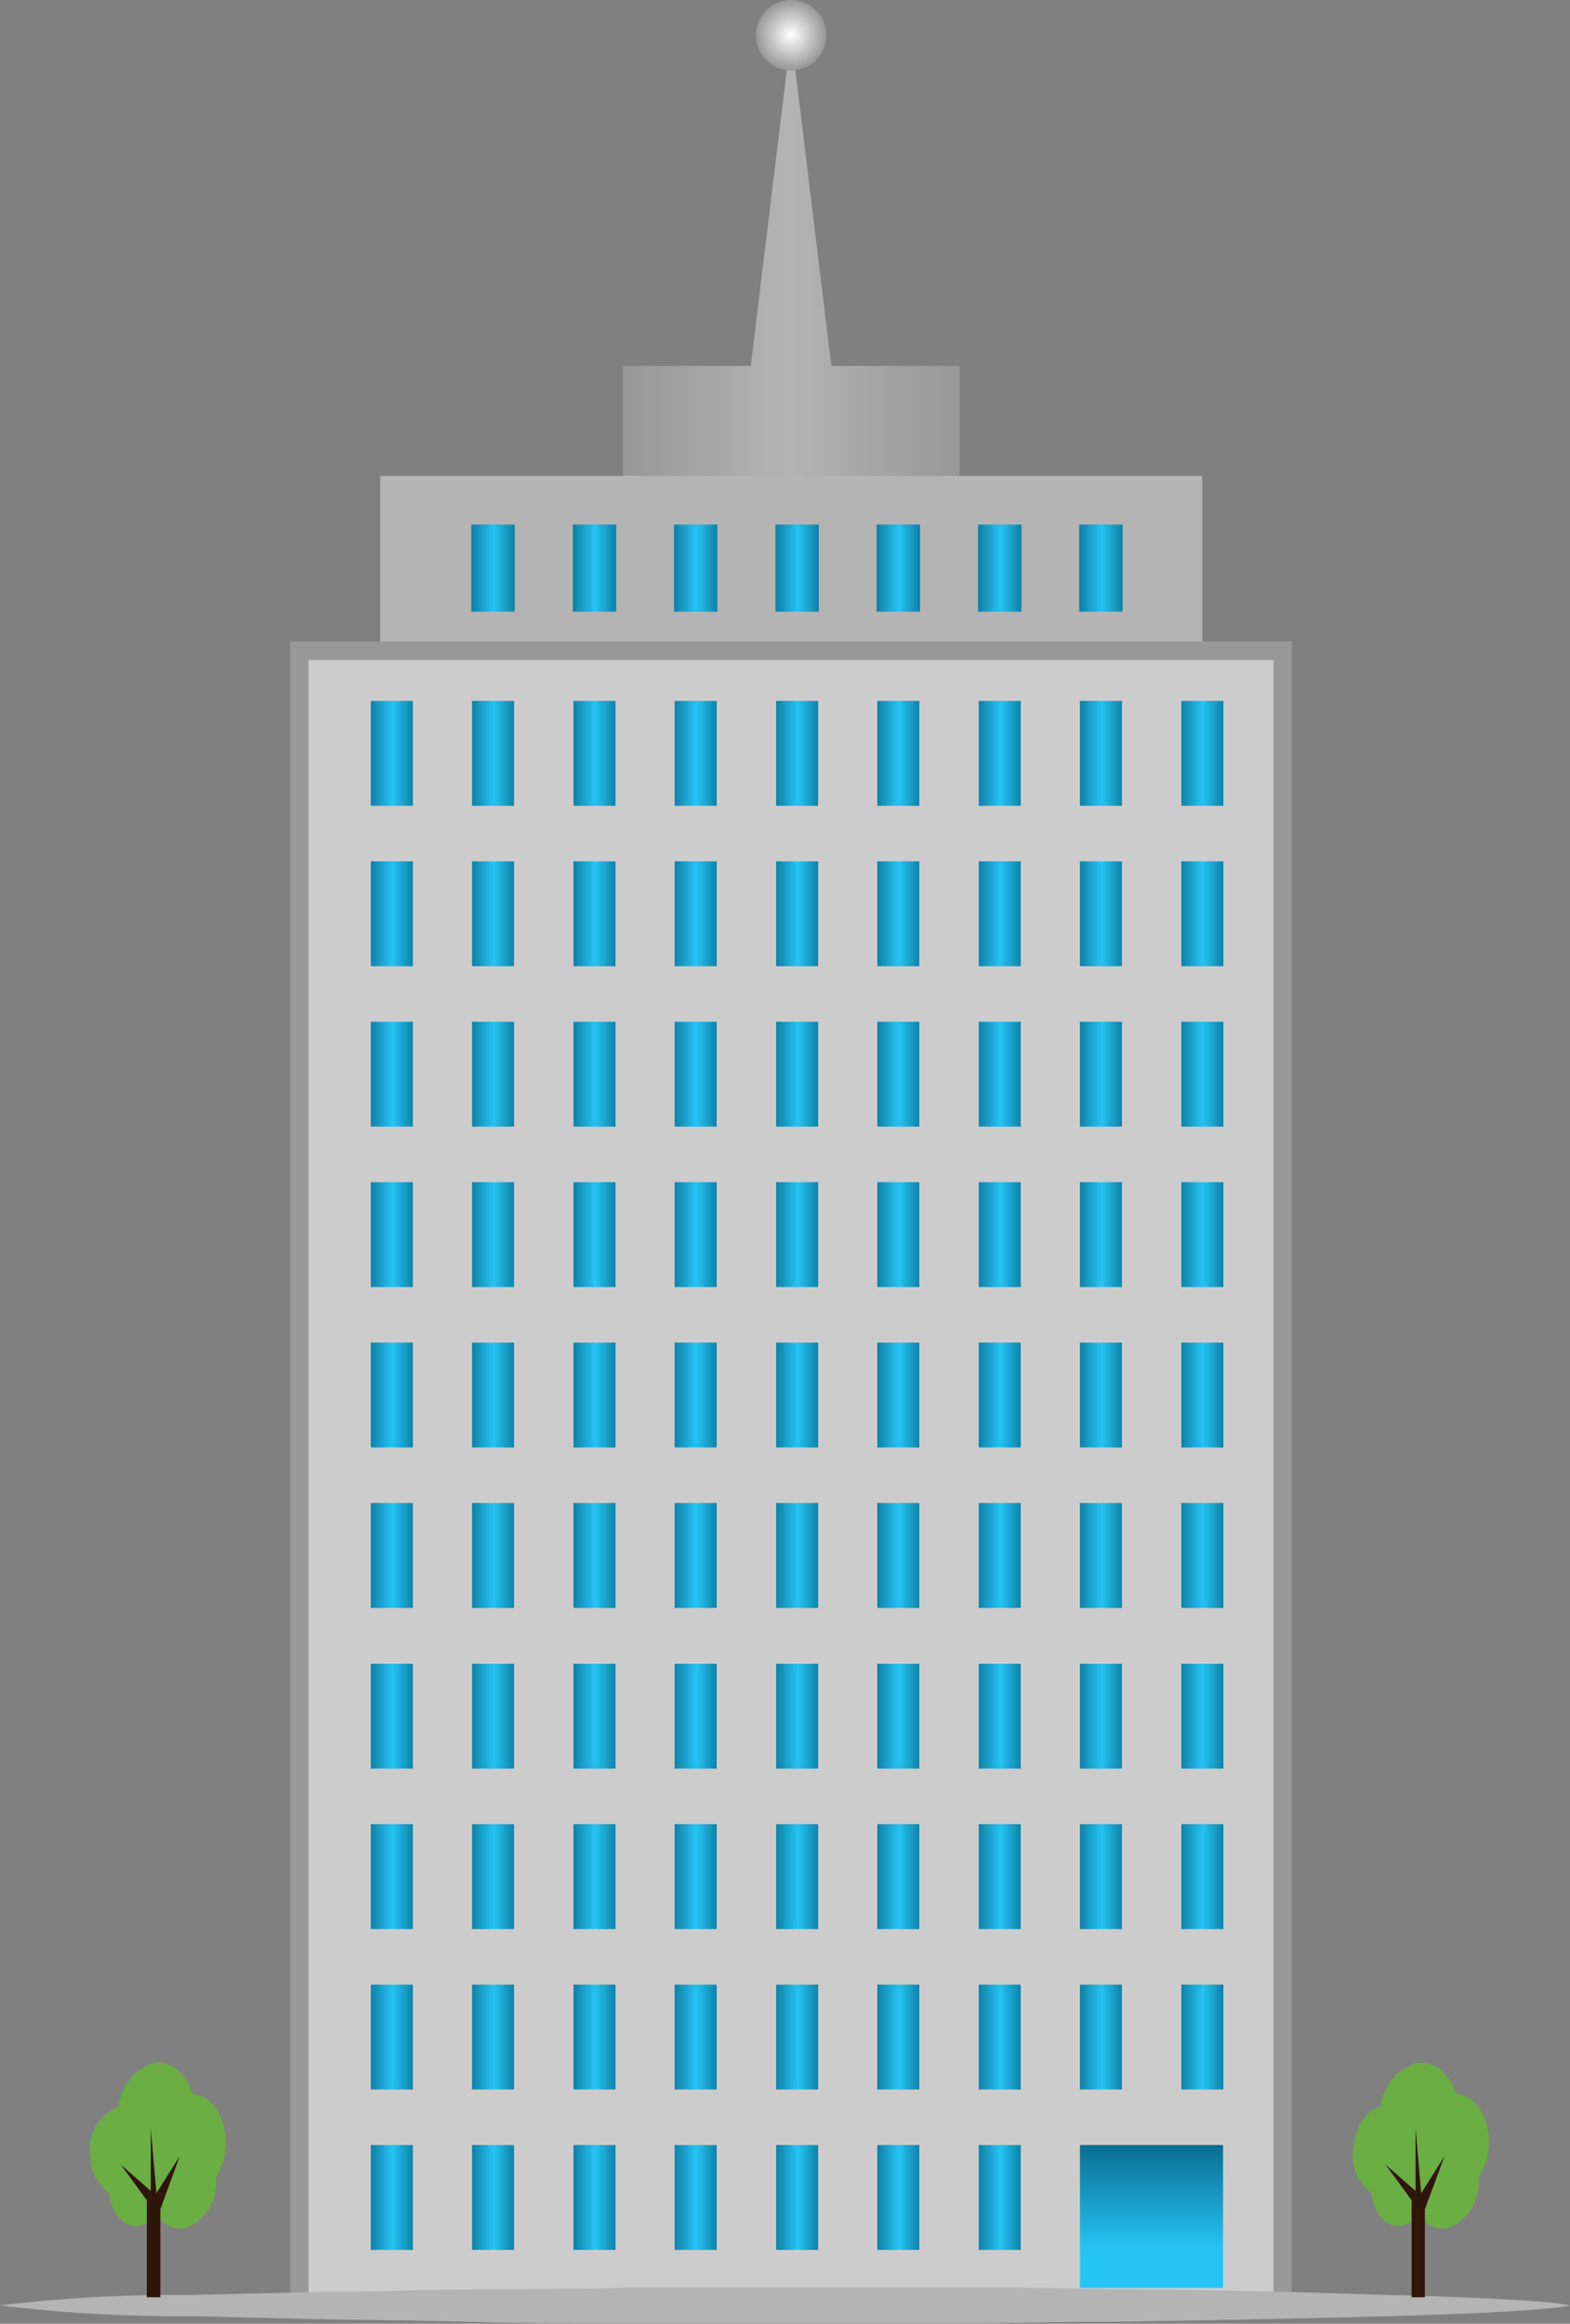 <svg id="Layer_1" data-name="Layer 1" xmlns="http://www.w3.org/2000/svg" xmlns:xlink="http://www.w3.org/1999/xlink" viewBox="0 0 55.71 82.42"><rect x="0" y="0" width="55.71" height="82.42" fill="#808080" stroke="none"/><defs><style>.cls-1{fill:url(#linear-gradient);}.cls-2{fill:url(#linear-gradient-2);}.cls-3{fill:#b4b4b4;}.cls-4{fill:#989898;}.cls-5{fill:#ccc;}.cls-10,.cls-11,.cls-12,.cls-6,.cls-7,.cls-8,.cls-9{stroke:#b4b4b4;stroke-width:0.53px;}.cls-10,.cls-100,.cls-101,.cls-11,.cls-12,.cls-13,.cls-14,.cls-15,.cls-16,.cls-17,.cls-18,.cls-19,.cls-20,.cls-21,.cls-22,.cls-23,.cls-24,.cls-25,.cls-26,.cls-27,.cls-28,.cls-29,.cls-30,.cls-31,.cls-32,.cls-33,.cls-34,.cls-35,.cls-36,.cls-37,.cls-38,.cls-39,.cls-40,.cls-41,.cls-42,.cls-43,.cls-44,.cls-45,.cls-46,.cls-47,.cls-48,.cls-49,.cls-50,.cls-51,.cls-52,.cls-53,.cls-54,.cls-55,.cls-56,.cls-57,.cls-58,.cls-59,.cls-6,.cls-60,.cls-61,.cls-62,.cls-63,.cls-64,.cls-65,.cls-66,.cls-67,.cls-68,.cls-69,.cls-7,.cls-70,.cls-71,.cls-72,.cls-73,.cls-74,.cls-75,.cls-76,.cls-77,.cls-78,.cls-79,.cls-8,.cls-80,.cls-81,.cls-82,.cls-83,.cls-84,.cls-85,.cls-86,.cls-87,.cls-88,.cls-89,.cls-9,.cls-90,.cls-91,.cls-92,.cls-93,.cls-94,.cls-95,.cls-96,.cls-97,.cls-98,.cls-99{stroke-miterlimit:10;}.cls-6{fill:url(#linear-gradient-3);}.cls-7{fill:url(#linear-gradient-4);}.cls-8{fill:url(#linear-gradient-5);}.cls-9{fill:url(#linear-gradient-6);}.cls-10{fill:url(#linear-gradient-7);}.cls-11{fill:url(#linear-gradient-8);}.cls-12{fill:url(#linear-gradient-9);}.cls-100,.cls-101,.cls-13,.cls-14,.cls-15,.cls-16,.cls-17,.cls-18,.cls-19,.cls-20,.cls-21,.cls-22,.cls-23,.cls-24,.cls-25,.cls-26,.cls-27,.cls-28,.cls-29,.cls-30,.cls-31,.cls-32,.cls-33,.cls-34,.cls-35,.cls-36,.cls-37,.cls-38,.cls-39,.cls-40,.cls-41,.cls-42,.cls-43,.cls-44,.cls-45,.cls-46,.cls-47,.cls-48,.cls-49,.cls-50,.cls-51,.cls-52,.cls-53,.cls-54,.cls-55,.cls-56,.cls-57,.cls-58,.cls-59,.cls-60,.cls-61,.cls-62,.cls-63,.cls-64,.cls-65,.cls-66,.cls-67,.cls-68,.cls-69,.cls-70,.cls-71,.cls-72,.cls-73,.cls-74,.cls-75,.cls-76,.cls-77,.cls-78,.cls-79,.cls-80,.cls-81,.cls-82,.cls-83,.cls-84,.cls-85,.cls-86,.cls-87,.cls-88,.cls-89,.cls-90,.cls-91,.cls-92,.cls-93,.cls-94,.cls-95,.cls-96,.cls-97,.cls-98,.cls-99{stroke:#ccc;stroke-width:0.58px;}.cls-13{fill:url(#linear-gradient-10);}.cls-14{fill:url(#linear-gradient-11);}.cls-15{fill:url(#linear-gradient-12);}.cls-16{fill:url(#linear-gradient-13);}.cls-17{fill:url(#linear-gradient-14);}.cls-18{fill:url(#linear-gradient-15);}.cls-19{fill:url(#linear-gradient-16);}.cls-20{fill:url(#linear-gradient-17);}.cls-21{fill:url(#linear-gradient-18);}.cls-22{fill:url(#linear-gradient-19);}.cls-23{fill:url(#linear-gradient-20);}.cls-24{fill:url(#linear-gradient-21);}.cls-25{fill:url(#linear-gradient-22);}.cls-26{fill:url(#linear-gradient-23);}.cls-27{fill:url(#linear-gradient-24);}.cls-28{fill:url(#linear-gradient-25);}.cls-29{fill:url(#linear-gradient-26);}.cls-30{fill:url(#linear-gradient-27);}.cls-31{fill:url(#linear-gradient-28);}.cls-32{fill:url(#linear-gradient-29);}.cls-33{fill:url(#linear-gradient-30);}.cls-34{fill:url(#linear-gradient-31);}.cls-35{fill:url(#linear-gradient-32);}.cls-36{fill:url(#linear-gradient-33);}.cls-37{fill:url(#linear-gradient-34);}.cls-38{fill:url(#linear-gradient-35);}.cls-39{fill:url(#linear-gradient-36);}.cls-40{fill:url(#linear-gradient-37);}.cls-41{fill:url(#linear-gradient-38);}.cls-42{fill:url(#linear-gradient-39);}.cls-43{fill:url(#linear-gradient-40);}.cls-44{fill:url(#linear-gradient-41);}.cls-45{fill:url(#linear-gradient-42);}.cls-46{fill:url(#linear-gradient-43);}.cls-47{fill:url(#linear-gradient-44);}.cls-48{fill:url(#linear-gradient-45);}.cls-49{fill:url(#linear-gradient-46);}.cls-50{fill:url(#linear-gradient-47);}.cls-51{fill:url(#linear-gradient-48);}.cls-52{fill:url(#linear-gradient-49);}.cls-53{fill:url(#linear-gradient-50);}.cls-54{fill:url(#linear-gradient-51);}.cls-55{fill:url(#linear-gradient-52);}.cls-56{fill:url(#linear-gradient-53);}.cls-57{fill:url(#linear-gradient-54);}.cls-58{fill:url(#linear-gradient-55);}.cls-59{fill:url(#linear-gradient-56);}.cls-60{fill:url(#linear-gradient-57);}.cls-61{fill:url(#linear-gradient-58);}.cls-62{fill:url(#linear-gradient-59);}.cls-63{fill:url(#linear-gradient-60);}.cls-64{fill:url(#linear-gradient-61);}.cls-65{fill:url(#linear-gradient-62);}.cls-66{fill:url(#linear-gradient-63);}.cls-67{fill:url(#linear-gradient-64);}.cls-68{fill:url(#linear-gradient-65);}.cls-69{fill:url(#linear-gradient-66);}.cls-70{fill:url(#linear-gradient-67);}.cls-71{fill:url(#linear-gradient-68);}.cls-72{fill:url(#linear-gradient-69);}.cls-73{fill:url(#linear-gradient-70);}.cls-74{fill:url(#linear-gradient-71);}.cls-75{fill:url(#linear-gradient-72);}.cls-76{fill:url(#linear-gradient-73);}.cls-77{fill:url(#linear-gradient-74);}.cls-78{fill:url(#linear-gradient-75);}.cls-79{fill:url(#linear-gradient-76);}.cls-80{fill:url(#linear-gradient-77);}.cls-81{fill:url(#linear-gradient-78);}.cls-82{fill:url(#linear-gradient-79);}.cls-83{fill:url(#linear-gradient-80);}.cls-84{fill:url(#linear-gradient-81);}.cls-85{fill:url(#linear-gradient-82);}.cls-86{fill:url(#linear-gradient-83);}.cls-87{fill:url(#linear-gradient-84);}.cls-88{fill:url(#linear-gradient-85);}.cls-89{fill:url(#linear-gradient-86);}.cls-90{fill:url(#linear-gradient-87);}.cls-91{fill:url(#linear-gradient-88);}.cls-92{fill:url(#linear-gradient-89);}.cls-93{fill:url(#linear-gradient-90);}.cls-94{fill:url(#linear-gradient-91);}.cls-95{fill:url(#linear-gradient-92);}.cls-96{fill:url(#linear-gradient-93);}.cls-97{fill:url(#linear-gradient-94);}.cls-98{fill:url(#linear-gradient-95);}.cls-99{fill:url(#linear-gradient-96);}.cls-100{fill:url(#linear-gradient-97);}.cls-101{fill:url(#linear-gradient-98);}.cls-102{fill:#6bae44;}.cls-103{fill:#2f150c;}.cls-104{fill:url(#radial-gradient);}</style><linearGradient id="linear-gradient" x1="22.28" y1="15.66" x2="33.91" y2="15.66" gradientUnits="userSpaceOnUse"><stop offset="0" stop-color="#989898"/><stop offset="0.49" stop-color="#b4b4b4"/><stop offset="1" stop-color="#989898"/></linearGradient><linearGradient id="linear-gradient-2" x1="22.28" y1="8.14" x2="33.91" y2="8.14" xlink:href="#linear-gradient"/><linearGradient id="linear-gradient-3" x1="16.46" y1="20.15" x2="18.53" y2="20.15" gradientUnits="userSpaceOnUse"><stop offset="0" stop-color="#066788"/><stop offset="0.51" stop-color="#26c4f4"/><stop offset="1" stop-color="#066788"/></linearGradient><linearGradient id="linear-gradient-4" x1="20.06" y1="20.15" x2="22.13" y2="20.15" xlink:href="#linear-gradient-3"/><linearGradient id="linear-gradient-5" x1="23.65" y1="20.15" x2="25.72" y2="20.15" xlink:href="#linear-gradient-3"/><linearGradient id="linear-gradient-6" x1="27.25" y1="20.15" x2="29.32" y2="20.15" xlink:href="#linear-gradient-3"/><linearGradient id="linear-gradient-7" x1="30.84" y1="20.15" x2="32.91" y2="20.15" xlink:href="#linear-gradient-3"/><linearGradient id="linear-gradient-8" x1="34.44" y1="20.15" x2="36.51" y2="20.15" xlink:href="#linear-gradient-3"/><linearGradient id="linear-gradient-9" x1="38.03" y1="20.15" x2="40.1" y2="20.15" xlink:href="#linear-gradient-3"/><linearGradient id="linear-gradient-10" x1="12.87" y1="26.72" x2="14.94" y2="26.72" xlink:href="#linear-gradient-3"/><linearGradient id="linear-gradient-11" x1="16.46" y1="26.72" x2="18.53" y2="26.72" xlink:href="#linear-gradient-3"/><linearGradient id="linear-gradient-12" x1="20.06" y1="26.72" x2="22.13" y2="26.72" xlink:href="#linear-gradient-3"/><linearGradient id="linear-gradient-13" x1="23.65" y1="26.72" x2="25.72" y2="26.72" xlink:href="#linear-gradient-3"/><linearGradient id="linear-gradient-14" x1="27.25" y1="26.72" x2="29.32" y2="26.72" xlink:href="#linear-gradient-3"/><linearGradient id="linear-gradient-15" x1="30.84" y1="26.72" x2="32.91" y2="26.72" xlink:href="#linear-gradient-3"/><linearGradient id="linear-gradient-16" x1="34.44" y1="26.72" x2="36.51" y2="26.72" xlink:href="#linear-gradient-3"/><linearGradient id="linear-gradient-17" x1="38.03" y1="26.72" x2="40.1" y2="26.72" xlink:href="#linear-gradient-3"/><linearGradient id="linear-gradient-18" x1="41.63" y1="26.72" x2="43.69" y2="26.72" xlink:href="#linear-gradient-3"/><linearGradient id="linear-gradient-19" x1="12.87" y1="32.41" x2="14.94" y2="32.41" xlink:href="#linear-gradient-3"/><linearGradient id="linear-gradient-20" x1="16.46" y1="32.41" x2="18.53" y2="32.41" xlink:href="#linear-gradient-3"/><linearGradient id="linear-gradient-21" x1="20.06" y1="32.41" x2="22.13" y2="32.41" xlink:href="#linear-gradient-3"/><linearGradient id="linear-gradient-22" x1="23.65" y1="32.41" x2="25.72" y2="32.41" xlink:href="#linear-gradient-3"/><linearGradient id="linear-gradient-23" x1="27.25" y1="32.41" x2="29.32" y2="32.41" xlink:href="#linear-gradient-3"/><linearGradient id="linear-gradient-24" x1="30.84" y1="32.41" x2="32.91" y2="32.41" xlink:href="#linear-gradient-3"/><linearGradient id="linear-gradient-25" x1="34.44" y1="32.41" x2="36.51" y2="32.41" xlink:href="#linear-gradient-3"/><linearGradient id="linear-gradient-26" x1="38.03" y1="32.41" x2="40.1" y2="32.41" xlink:href="#linear-gradient-3"/><linearGradient id="linear-gradient-27" x1="41.63" y1="32.41" x2="43.69" y2="32.41" xlink:href="#linear-gradient-3"/><linearGradient id="linear-gradient-28" x1="12.87" y1="38.1" x2="14.94" y2="38.1" xlink:href="#linear-gradient-3"/><linearGradient id="linear-gradient-29" x1="16.46" y1="38.1" x2="18.53" y2="38.1" xlink:href="#linear-gradient-3"/><linearGradient id="linear-gradient-30" x1="20.06" y1="38.1" x2="22.13" y2="38.1" xlink:href="#linear-gradient-3"/><linearGradient id="linear-gradient-31" x1="23.65" y1="38.1" x2="25.72" y2="38.1" xlink:href="#linear-gradient-3"/><linearGradient id="linear-gradient-32" x1="27.25" y1="38.1" x2="29.32" y2="38.1" xlink:href="#linear-gradient-3"/><linearGradient id="linear-gradient-33" x1="30.84" y1="38.1" x2="32.91" y2="38.1" xlink:href="#linear-gradient-3"/><linearGradient id="linear-gradient-34" x1="34.44" y1="38.1" x2="36.51" y2="38.1" xlink:href="#linear-gradient-3"/><linearGradient id="linear-gradient-35" x1="38.03" y1="38.1" x2="40.1" y2="38.1" xlink:href="#linear-gradient-3"/><linearGradient id="linear-gradient-36" x1="41.63" y1="38.1" x2="43.69" y2="38.1" xlink:href="#linear-gradient-3"/><linearGradient id="linear-gradient-37" x1="12.87" y1="43.79" x2="14.94" y2="43.79" xlink:href="#linear-gradient-3"/><linearGradient id="linear-gradient-38" x1="16.46" y1="43.79" x2="18.53" y2="43.79" xlink:href="#linear-gradient-3"/><linearGradient id="linear-gradient-39" x1="20.06" y1="43.79" x2="22.13" y2="43.79" xlink:href="#linear-gradient-3"/><linearGradient id="linear-gradient-40" x1="23.65" y1="43.79" x2="25.72" y2="43.79" xlink:href="#linear-gradient-3"/><linearGradient id="linear-gradient-41" x1="27.25" y1="43.79" x2="29.32" y2="43.79" xlink:href="#linear-gradient-3"/><linearGradient id="linear-gradient-42" x1="30.84" y1="43.79" x2="32.91" y2="43.79" xlink:href="#linear-gradient-3"/><linearGradient id="linear-gradient-43" x1="34.44" y1="43.79" x2="36.51" y2="43.79" xlink:href="#linear-gradient-3"/><linearGradient id="linear-gradient-44" x1="38.03" y1="43.79" x2="40.1" y2="43.79" xlink:href="#linear-gradient-3"/><linearGradient id="linear-gradient-45" x1="41.63" y1="43.79" x2="43.69" y2="43.79" xlink:href="#linear-gradient-3"/><linearGradient id="linear-gradient-46" x1="12.87" y1="49.48" x2="14.94" y2="49.48" xlink:href="#linear-gradient-3"/><linearGradient id="linear-gradient-47" x1="16.46" y1="49.48" x2="18.53" y2="49.48" xlink:href="#linear-gradient-3"/><linearGradient id="linear-gradient-48" x1="20.06" y1="49.48" x2="22.13" y2="49.48" xlink:href="#linear-gradient-3"/><linearGradient id="linear-gradient-49" x1="23.65" y1="49.48" x2="25.72" y2="49.48" xlink:href="#linear-gradient-3"/><linearGradient id="linear-gradient-50" x1="27.25" y1="49.48" x2="29.32" y2="49.48" xlink:href="#linear-gradient-3"/><linearGradient id="linear-gradient-51" x1="30.84" y1="49.48" x2="32.91" y2="49.48" xlink:href="#linear-gradient-3"/><linearGradient id="linear-gradient-52" x1="34.44" y1="49.48" x2="36.51" y2="49.48" xlink:href="#linear-gradient-3"/><linearGradient id="linear-gradient-53" x1="38.03" y1="49.48" x2="40.1" y2="49.48" xlink:href="#linear-gradient-3"/><linearGradient id="linear-gradient-54" x1="41.63" y1="49.48" x2="43.69" y2="49.48" xlink:href="#linear-gradient-3"/><linearGradient id="linear-gradient-55" x1="12.87" y1="55.17" x2="14.94" y2="55.17" xlink:href="#linear-gradient-3"/><linearGradient id="linear-gradient-56" x1="16.46" y1="55.17" x2="18.53" y2="55.17" xlink:href="#linear-gradient-3"/><linearGradient id="linear-gradient-57" x1="20.06" y1="55.17" x2="22.13" y2="55.17" xlink:href="#linear-gradient-3"/><linearGradient id="linear-gradient-58" x1="23.65" y1="55.17" x2="25.72" y2="55.17" xlink:href="#linear-gradient-3"/><linearGradient id="linear-gradient-59" x1="27.25" y1="55.17" x2="29.32" y2="55.17" xlink:href="#linear-gradient-3"/><linearGradient id="linear-gradient-60" x1="30.84" y1="55.17" x2="32.91" y2="55.17" xlink:href="#linear-gradient-3"/><linearGradient id="linear-gradient-61" x1="34.44" y1="55.17" x2="36.51" y2="55.17" xlink:href="#linear-gradient-3"/><linearGradient id="linear-gradient-62" x1="38.03" y1="55.17" x2="40.1" y2="55.17" xlink:href="#linear-gradient-3"/><linearGradient id="linear-gradient-63" x1="41.63" y1="55.17" x2="43.69" y2="55.17" xlink:href="#linear-gradient-3"/><linearGradient id="linear-gradient-64" x1="12.87" y1="60.87" x2="14.94" y2="60.87" xlink:href="#linear-gradient-3"/><linearGradient id="linear-gradient-65" x1="16.46" y1="60.87" x2="18.53" y2="60.87" xlink:href="#linear-gradient-3"/><linearGradient id="linear-gradient-66" x1="20.06" y1="60.87" x2="22.13" y2="60.87" xlink:href="#linear-gradient-3"/><linearGradient id="linear-gradient-67" x1="23.65" y1="60.87" x2="25.72" y2="60.87" xlink:href="#linear-gradient-3"/><linearGradient id="linear-gradient-68" x1="27.25" y1="60.87" x2="29.32" y2="60.87" xlink:href="#linear-gradient-3"/><linearGradient id="linear-gradient-69" x1="30.84" y1="60.87" x2="32.91" y2="60.87" xlink:href="#linear-gradient-3"/><linearGradient id="linear-gradient-70" x1="34.44" y1="60.87" x2="36.51" y2="60.87" xlink:href="#linear-gradient-3"/><linearGradient id="linear-gradient-71" x1="38.03" y1="60.87" x2="40.1" y2="60.87" xlink:href="#linear-gradient-3"/><linearGradient id="linear-gradient-72" x1="41.63" y1="60.87" x2="43.69" y2="60.87" xlink:href="#linear-gradient-3"/><linearGradient id="linear-gradient-73" x1="12.87" y1="66.56" x2="14.94" y2="66.56" xlink:href="#linear-gradient-3"/><linearGradient id="linear-gradient-74" x1="16.46" y1="66.56" x2="18.53" y2="66.56" xlink:href="#linear-gradient-3"/><linearGradient id="linear-gradient-75" x1="20.06" y1="66.56" x2="22.13" y2="66.56" xlink:href="#linear-gradient-3"/><linearGradient id="linear-gradient-76" x1="23.65" y1="66.56" x2="25.72" y2="66.56" xlink:href="#linear-gradient-3"/><linearGradient id="linear-gradient-77" x1="27.25" y1="66.56" x2="29.32" y2="66.56" xlink:href="#linear-gradient-3"/><linearGradient id="linear-gradient-78" x1="30.84" y1="66.56" x2="32.91" y2="66.56" xlink:href="#linear-gradient-3"/><linearGradient id="linear-gradient-79" x1="34.44" y1="66.56" x2="36.51" y2="66.56" xlink:href="#linear-gradient-3"/><linearGradient id="linear-gradient-80" x1="38.03" y1="66.56" x2="40.1" y2="66.56" xlink:href="#linear-gradient-3"/><linearGradient id="linear-gradient-81" x1="41.63" y1="66.56" x2="43.69" y2="66.56" xlink:href="#linear-gradient-3"/><linearGradient id="linear-gradient-82" x1="12.87" y1="72.25" x2="14.94" y2="72.25" xlink:href="#linear-gradient-3"/><linearGradient id="linear-gradient-83" x1="16.46" y1="72.25" x2="18.53" y2="72.25" xlink:href="#linear-gradient-3"/><linearGradient id="linear-gradient-84" x1="20.06" y1="72.25" x2="22.13" y2="72.25" xlink:href="#linear-gradient-3"/><linearGradient id="linear-gradient-85" x1="23.65" y1="72.25" x2="25.72" y2="72.25" xlink:href="#linear-gradient-3"/><linearGradient id="linear-gradient-86" x1="27.25" y1="72.25" x2="29.32" y2="72.25" xlink:href="#linear-gradient-3"/><linearGradient id="linear-gradient-87" x1="30.84" y1="72.25" x2="32.91" y2="72.25" xlink:href="#linear-gradient-3"/><linearGradient id="linear-gradient-88" x1="34.44" y1="72.25" x2="36.51" y2="72.25" xlink:href="#linear-gradient-3"/><linearGradient id="linear-gradient-89" x1="38.03" y1="72.25" x2="40.1" y2="72.25" xlink:href="#linear-gradient-3"/><linearGradient id="linear-gradient-90" x1="41.63" y1="72.25" x2="43.69" y2="72.25" xlink:href="#linear-gradient-3"/><linearGradient id="linear-gradient-91" x1="12.87" y1="77.94" x2="14.94" y2="77.94" xlink:href="#linear-gradient-3"/><linearGradient id="linear-gradient-92" x1="16.46" y1="77.94" x2="18.53" y2="77.94" xlink:href="#linear-gradient-3"/><linearGradient id="linear-gradient-93" x1="20.06" y1="77.94" x2="22.13" y2="77.94" xlink:href="#linear-gradient-3"/><linearGradient id="linear-gradient-94" x1="23.65" y1="77.94" x2="25.72" y2="77.94" xlink:href="#linear-gradient-3"/><linearGradient id="linear-gradient-95" x1="27.25" y1="77.94" x2="29.32" y2="77.94" xlink:href="#linear-gradient-3"/><linearGradient id="linear-gradient-96" x1="30.84" y1="77.94" x2="32.91" y2="77.94" xlink:href="#linear-gradient-3"/><linearGradient id="linear-gradient-97" x1="34.44" y1="77.94" x2="36.51" y2="77.94" xlink:href="#linear-gradient-3"/><linearGradient id="linear-gradient-98" x1="40.86" y1="79.79" x2="40.86" y2="75.76" gradientUnits="userSpaceOnUse"><stop offset="0" stop-color="#26c4f4"/><stop offset="1" stop-color="#066788"/></linearGradient><radialGradient id="radial-gradient" cx="28.07" cy="1.24" r="1.24" gradientUnits="userSpaceOnUse"><stop offset="0" stop-color="#fff"/><stop offset="1" stop-color="#989898"/></radialGradient></defs><title>برج</title><rect class="cls-1" x="22.1" y="12.98" width="11.95" height="5.36"/><polygon class="cls-2" points="28.07 1.24 28.07 1.24 26.39 15.03 29.75 15.03 28.07 1.24"/><rect class="cls-3" x="13.49" y="16.88" width="29.17" height="7.41"/><path class="cls-4" d="M45.84,82.09H10.3V22.75H45.84Zm-34.23-1.3H44.54V24.06H11.61Z"/><rect class="cls-5" x="10.95" y="23.41" width="34.24" height="58.03"/><rect class="cls-6" x="16.46" y="18.34" width="2.07" height="3.62"/><rect class="cls-7" x="20.06" y="18.34" width="2.07" height="3.62"/><rect class="cls-8" x="23.65" y="18.34" width="2.07" height="3.62"/><rect class="cls-9" x="27.25" y="18.34" width="2.07" height="3.62"/><rect class="cls-10" x="30.84" y="18.34" width="2.07" height="3.62"/><rect class="cls-11" x="34.44" y="18.34" width="2.07" height="3.62"/><rect class="cls-12" x="38.03" y="18.34" width="2.07" height="3.62"/><rect class="cls-13" x="12.87" y="24.57" width="2.07" height="4.3"/><rect class="cls-14" x="16.46" y="24.57" width="2.07" height="4.3"/><rect class="cls-15" x="20.06" y="24.57" width="2.07" height="4.3"/><rect class="cls-16" x="23.65" y="24.57" width="2.07" height="4.3"/><rect class="cls-17" x="27.25" y="24.57" width="2.07" height="4.3"/><rect class="cls-18" x="30.84" y="24.57" width="2.07" height="4.3"/><rect class="cls-19" x="34.44" y="24.57" width="2.07" height="4.3"/><rect class="cls-20" x="38.03" y="24.57" width="2.07" height="4.3"/><rect class="cls-21" x="41.63" y="24.57" width="2.07" height="4.3"/><rect class="cls-22" x="12.87" y="30.26" width="2.07" height="4.3"/><rect class="cls-23" x="16.46" y="30.26" width="2.07" height="4.3"/><rect class="cls-24" x="20.06" y="30.26" width="2.07" height="4.3"/><rect class="cls-25" x="23.65" y="30.26" width="2.07" height="4.3"/><rect class="cls-26" x="27.25" y="30.26" width="2.07" height="4.3"/><rect class="cls-27" x="30.84" y="30.26" width="2.07" height="4.3"/><rect class="cls-28" x="34.44" y="30.26" width="2.07" height="4.3"/><rect class="cls-29" x="38.03" y="30.26" width="2.07" height="4.3"/><rect class="cls-30" x="41.63" y="30.26" width="2.07" height="4.3"/><rect class="cls-31" x="12.87" y="35.95" width="2.07" height="4.3"/><rect class="cls-32" x="16.46" y="35.95" width="2.07" height="4.3"/><rect class="cls-33" x="20.06" y="35.95" width="2.07" height="4.3"/><rect class="cls-34" x="23.65" y="35.95" width="2.07" height="4.3"/><rect class="cls-35" x="27.25" y="35.95" width="2.07" height="4.3"/><rect class="cls-36" x="30.84" y="35.95" width="2.07" height="4.3"/><rect class="cls-37" x="34.44" y="35.95" width="2.07" height="4.3"/><rect class="cls-38" x="38.03" y="35.95" width="2.07" height="4.3"/><rect class="cls-39" x="41.63" y="35.95" width="2.07" height="4.3"/><rect class="cls-40" x="12.87" y="41.64" width="2.07" height="4.3"/><rect class="cls-41" x="16.46" y="41.64" width="2.07" height="4.3"/><rect class="cls-42" x="20.06" y="41.64" width="2.07" height="4.3"/><rect class="cls-43" x="23.65" y="41.64" width="2.07" height="4.3"/><rect class="cls-44" x="27.25" y="41.64" width="2.07" height="4.3"/><rect class="cls-45" x="30.84" y="41.64" width="2.07" height="4.3"/><rect class="cls-46" x="34.44" y="41.64" width="2.07" height="4.3"/><rect class="cls-47" x="38.03" y="41.64" width="2.07" height="4.3"/><rect class="cls-48" x="41.63" y="41.64" width="2.07" height="4.3"/><rect class="cls-49" x="12.87" y="47.33" width="2.07" height="4.3"/><rect class="cls-50" x="16.46" y="47.33" width="2.07" height="4.3"/><rect class="cls-51" x="20.06" y="47.33" width="2.07" height="4.3"/><rect class="cls-52" x="23.65" y="47.33" width="2.07" height="4.3"/><rect class="cls-53" x="27.25" y="47.33" width="2.07" height="4.3"/><rect class="cls-54" x="30.84" y="47.33" width="2.07" height="4.3"/><rect class="cls-55" x="34.44" y="47.33" width="2.07" height="4.3"/><rect class="cls-56" x="38.03" y="47.33" width="2.07" height="4.3"/><rect class="cls-57" x="41.63" y="47.33" width="2.07" height="4.3"/><rect class="cls-58" x="12.87" y="53.02" width="2.07" height="4.3"/><rect class="cls-59" x="16.46" y="53.02" width="2.07" height="4.3"/><rect class="cls-60" x="20.06" y="53.02" width="2.07" height="4.3"/><rect class="cls-61" x="23.65" y="53.02" width="2.07" height="4.3"/><rect class="cls-62" x="27.25" y="53.02" width="2.07" height="4.3"/><rect class="cls-63" x="30.84" y="53.02" width="2.07" height="4.3"/><rect class="cls-64" x="34.44" y="53.02" width="2.07" height="4.3"/><rect class="cls-65" x="38.03" y="53.02" width="2.07" height="4.3"/><rect class="cls-66" x="41.63" y="53.02" width="2.07" height="4.3"/><rect class="cls-67" x="12.87" y="58.72" width="2.07" height="4.3"/><rect class="cls-68" x="16.46" y="58.72" width="2.07" height="4.3"/><rect class="cls-69" x="20.06" y="58.72" width="2.07" height="4.3"/><rect class="cls-70" x="23.65" y="58.72" width="2.07" height="4.3"/><rect class="cls-71" x="27.25" y="58.72" width="2.07" height="4.3"/><rect class="cls-72" x="30.84" y="58.72" width="2.07" height="4.3"/><rect class="cls-73" x="34.44" y="58.72" width="2.07" height="4.3"/><rect class="cls-74" x="38.03" y="58.72" width="2.07" height="4.3"/><rect class="cls-75" x="41.63" y="58.72" width="2.07" height="4.3"/><rect class="cls-76" x="12.87" y="64.41" width="2.07" height="4.3"/><rect class="cls-77" x="16.46" y="64.41" width="2.07" height="4.3"/><rect class="cls-78" x="20.06" y="64.41" width="2.07" height="4.3"/><rect class="cls-79" x="23.65" y="64.41" width="2.07" height="4.3"/><rect class="cls-80" x="27.25" y="64.41" width="2.07" height="4.3"/><rect class="cls-81" x="30.84" y="64.41" width="2.07" height="4.3"/><rect class="cls-82" x="34.44" y="64.41" width="2.07" height="4.3"/><rect class="cls-83" x="38.03" y="64.41" width="2.07" height="4.3"/><rect class="cls-84" x="41.63" y="64.41" width="2.07" height="4.3"/><rect class="cls-85" x="12.87" y="70.1" width="2.07" height="4.3"/><rect class="cls-86" x="16.46" y="70.1" width="2.07" height="4.3"/><rect class="cls-87" x="20.06" y="70.1" width="2.07" height="4.3"/><rect class="cls-88" x="23.65" y="70.1" width="2.07" height="4.3"/><rect class="cls-89" x="27.25" y="70.1" width="2.07" height="4.3"/><rect class="cls-90" x="30.84" y="70.1" width="2.07" height="4.3"/><rect class="cls-91" x="34.44" y="70.1" width="2.07" height="4.3"/><rect class="cls-92" x="38.03" y="70.1" width="2.07" height="4.3"/><rect class="cls-93" x="41.63" y="70.1" width="2.07" height="4.3"/><rect class="cls-94" x="12.87" y="75.79" width="2.07" height="4.3"/><rect class="cls-95" x="16.46" y="75.79" width="2.07" height="4.3"/><rect class="cls-96" x="20.06" y="75.79" width="2.07" height="4.3"/><rect class="cls-97" x="23.65" y="75.79" width="2.07" height="4.3"/><rect class="cls-98" x="27.25" y="75.79" width="2.07" height="4.3"/><rect class="cls-99" x="30.84" y="75.79" width="2.07" height="4.3"/><rect class="cls-100" x="34.44" y="75.79" width="2.07" height="4.3"/><rect class="cls-101" x="38.03" y="75.79" width="5.66" height="5.65"/><path class="cls-3" d="M0,81.77a52.19,52.19,0,0,1,6.73-.37l4.69-.11c1.66,0,3.41-.07,5.23-.09s3.69,0,5.59-.06l5.78,0,5.78,0c1.9,0,3.78,0,5.59.06,3.63,0,7,.11,9.92.2,5.81.15,6.4.37,6.4.37s-.59.22-6.4.38c-2.9.08-6.29.15-9.92.2-1.81,0-3.69.05-5.59.05l-5.78,0-5.78,0c-1.9,0-3.78,0-5.59-.05s-3.57-.06-5.23-.09l-4.69-.11A52.63,52.63,0,0,1,0,81.77Z"/><path class="cls-102" d="M8,75.83c-.06-.89-.56-1.54-1.16-1.55-.24-.75-.8-1.21-1.4-1.11a1.8,1.8,0,0,0-1.23,1.55h0a1.6,1.6,0,0,0-1,1.77,1.57,1.57,0,0,0,.65,1.28c.09.75.56,1.27,1.1,1.18a1,1,0,0,0,.59-.42,1,1,0,0,0,1,.51,1.72,1.72,0,0,0,1.11-1.8A2.35,2.35,0,0,0,8,75.83Z"/><polygon class="cls-103" points="6.38 76.47 5.55 77.79 5.35 75.48 5.35 77.71 4.28 76.77 5.21 78.04 5.21 81.48 5.69 81.48 5.69 78.36 6.38 76.47"/><path class="cls-102" d="M52.83,75.83c-.06-.89-.56-1.54-1.16-1.55-.25-.75-.8-1.21-1.4-1.11A1.8,1.8,0,0,0,49,74.72h0c-.6.11-1,.9-1,1.77a1.58,1.58,0,0,0,.66,1.28c.09.75.56,1.27,1.09,1.18a1,1,0,0,0,.6-.42,1,1,0,0,0,1,.51,1.72,1.72,0,0,0,1.11-1.8A2.35,2.35,0,0,0,52.83,75.83Z"/><polygon class="cls-103" points="51.26 76.47 50.43 77.79 50.23 75.48 50.23 77.71 49.16 76.77 50.09 78.04 50.09 81.48 50.56 81.48 50.56 78.36 51.26 76.47"/><path class="cls-104" d="M29.32,1.24A1.25,1.25,0,1,1,28.07,0,1.25,1.25,0,0,1,29.32,1.24Z"/></svg>